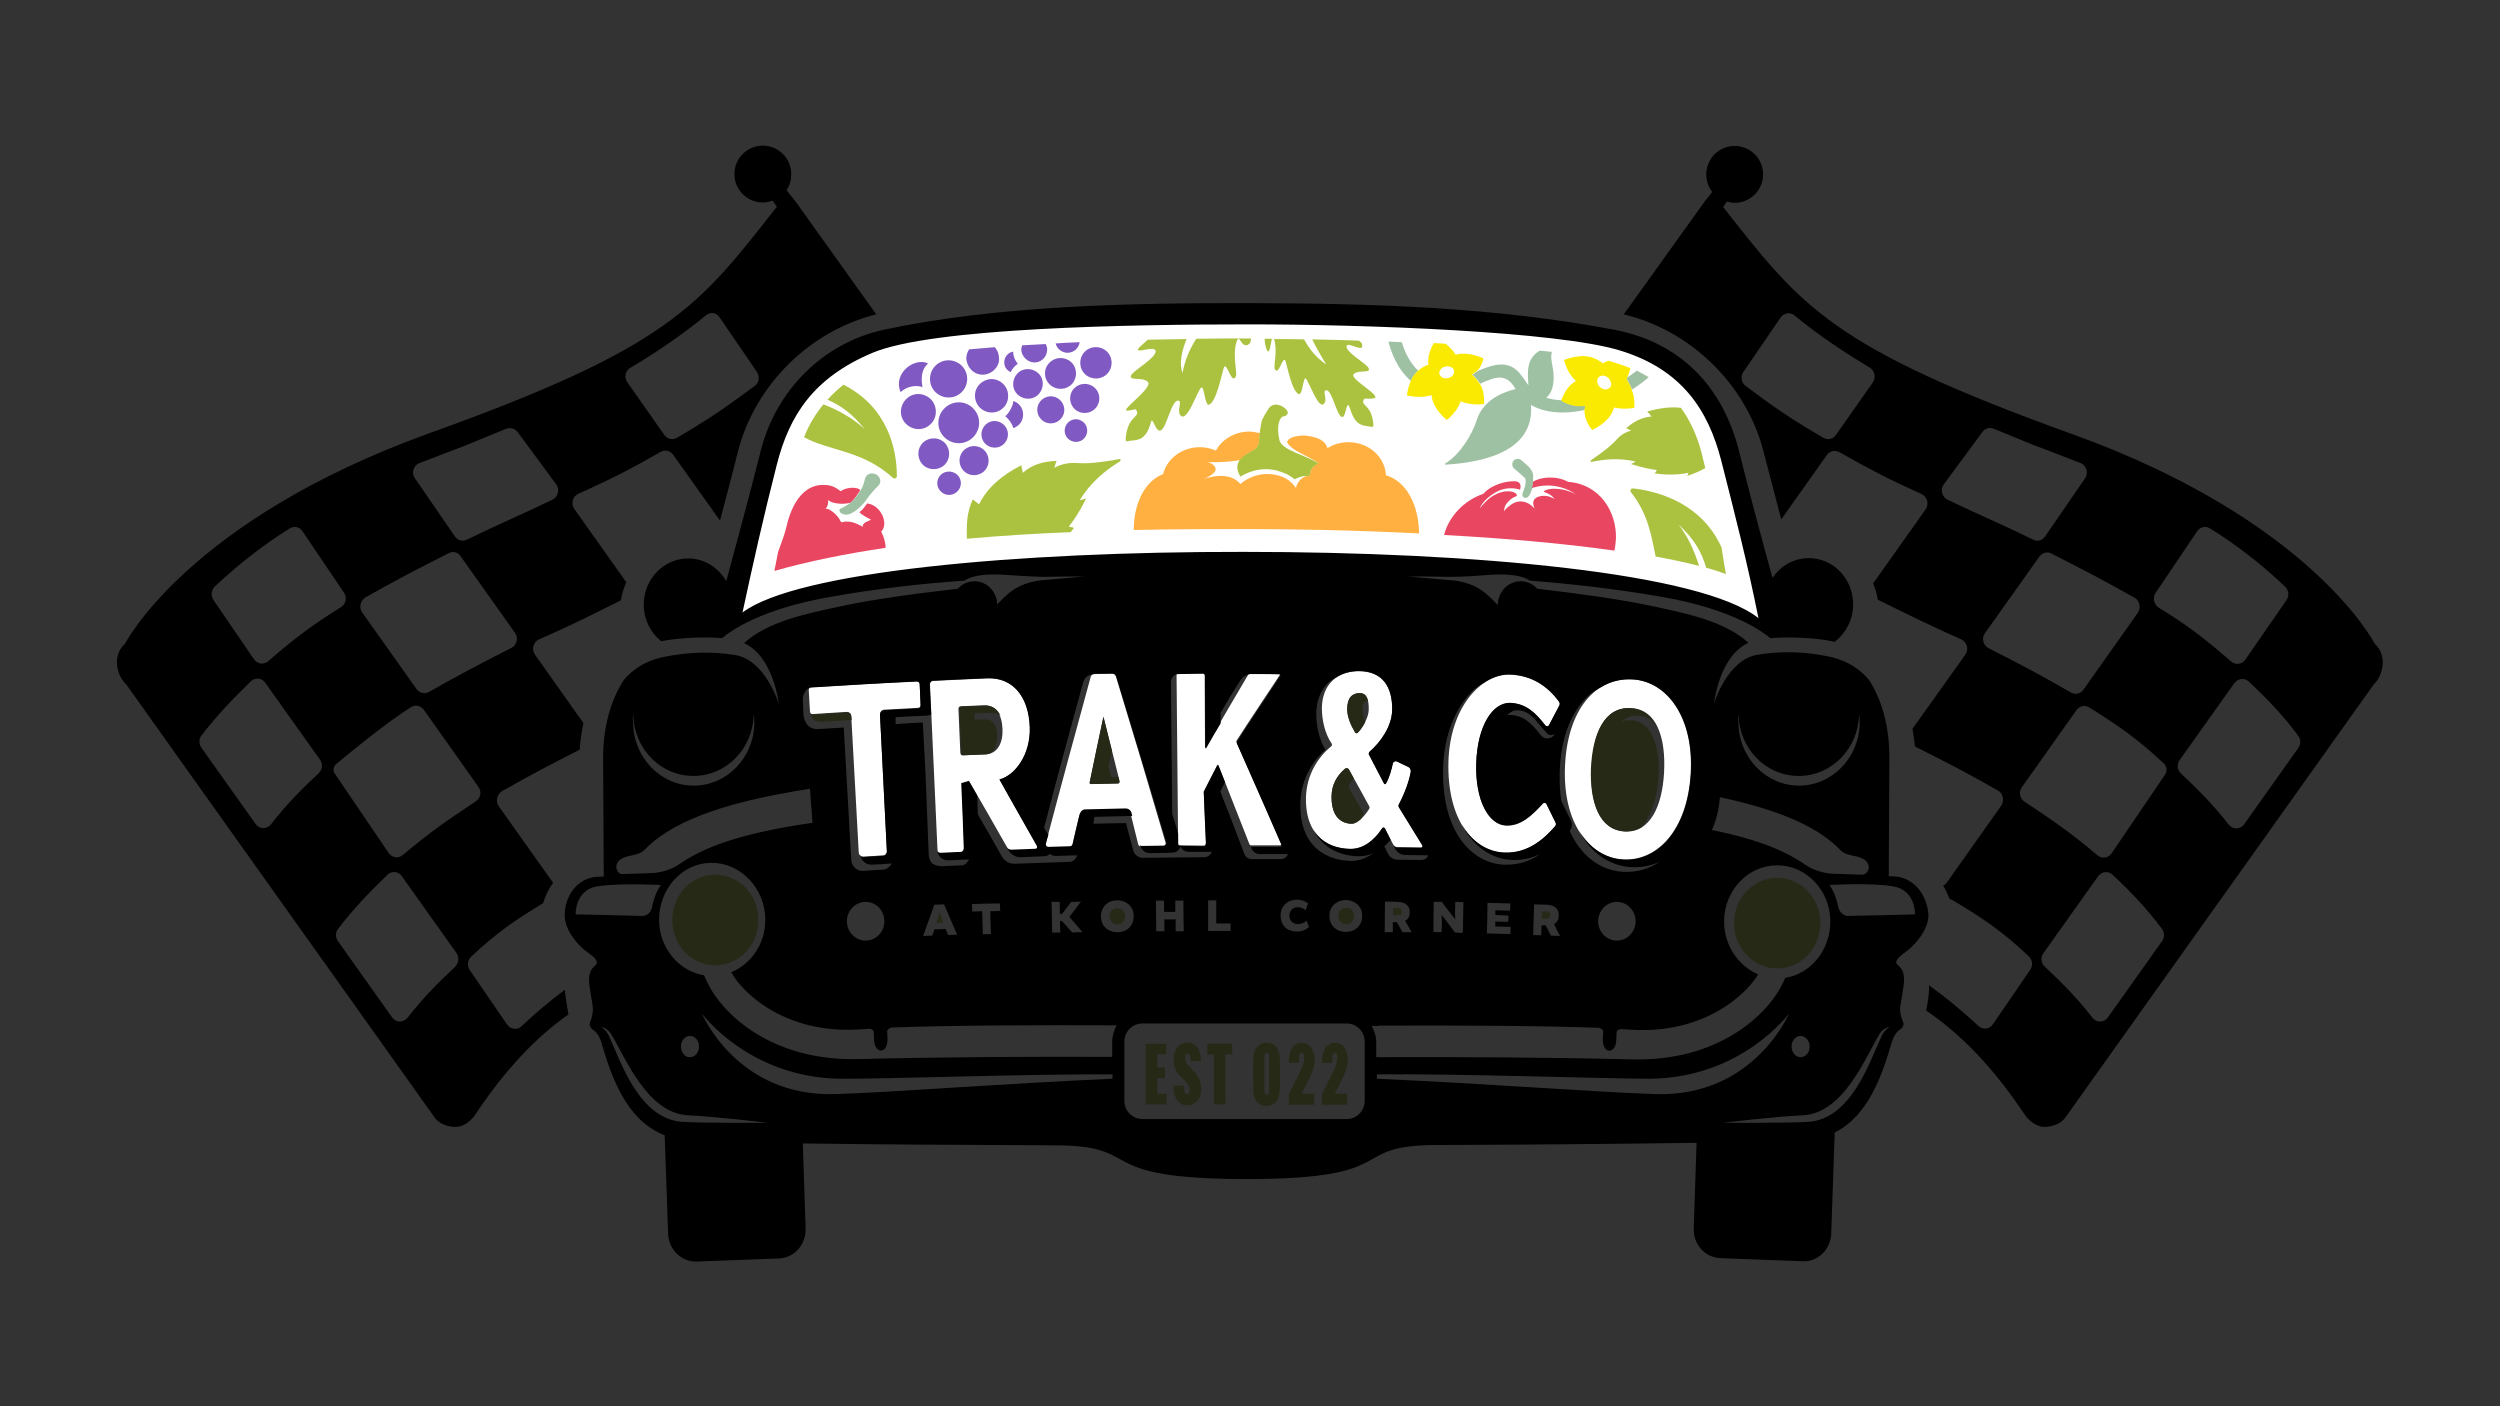<?xml version="1.0" encoding="UTF-8"?>
<!-- Generator: Adobe Illustrator 26.2.1, SVG Export Plug-In . SVG Version: 6.00 Build 0)  -->
<svg xmlns="http://www.w3.org/2000/svg" xmlns:xlink="http://www.w3.org/1999/xlink" version="1.1" id="Layer_1" x="0px" y="0px" width="800px" height="450px" viewBox="0 0 800 450" style="enable-background:new 0 0 800 450;" xml:space="preserve">
<rect x="0" y="0" width="800" height="450" fill="#333333" stroke="none"/>
<style type="text/css">
	.st0{fill:#FFFFFF;}
	.st1{fill:#262916;}
	.st2{fill:#9EC1A3;}
	.st3{fill:#FAE900;}
	.st4{fill:#AAC240;}
	.st5{fill:#E94662;}
	.st6{fill:#8159C2;}
	.st7{fill:#8DAE00;}
	.st8{fill:#FFB040;}
</style>
<path class="st0" d="M235.4,198.3c3.5-16.6,6.9-32.6,11.1-50c4-16.5,11.7-29.2,31-37.6c19.3-8.5,82.9-9.6,122.2-9.6  c38.4,0,99.9,2.4,120.1,8.7c20.2,6.4,28.8,20,33.1,37.2c4.5,18.7,8.6,35.1,12.1,53.1c-18.4-15.2-92.1-22.3-167-22.3  C324.2,177.7,252.9,184.4,235.4,198.3z"></path>
<g>
	<g>
		<g>
			<path class="st1" d="M463.9,120.9C463.9,120.9,463.9,120.9,463.9,120.9C463.9,120.9,463.9,120.9,463.9,120.9z"></path>
			<path class="st2" d="M507.1,131.2c0.1-0.7,0.2-1.2,0.3-1.4c-4.9,0.6-7.7-1.7-7.7-1.7c0-0.1-1.7,0.1-4.9-0.8     c1.9-1.6,2.6-4.4,2.3-8c-0.2-2.4-1.1-4.7-0.5-6.7c-1.3-0.1-2.5-0.3-3.9-0.4c-4.3,2.6-3.9,6.7-3.6,11.1c-0.3-0.5-0.7-0.9-1-1.4     c-2.1-3.1-4.6-6.9-11.8-4.5c-1.4,0.5-2.6,0.9-3.7,1.5c-1,0.9-1.5,1-1.5,1s1.2,0.8,2.6,2.9c1.1-0.6,2.4-1.1,3.9-1.6     c3.1-1,5.5-0.1,7.4,3.3c-5.1,1.2-10.7,4.1-12.5,10.1c-1.4,4.3-5.1,10.7-10,13.7c-0.2,0.1-0.1,0.4,0.1,0.4     c16.5-1,28.3-6.4,27.3-19.1c2.8,1.6,6.3,2.4,10.2,2.4C502.3,132,504.7,131.7,507.1,131.2z"></path>
			<path class="st2" d="M520.5,121.2c0.8,1.5,1.2,2,1.7,3.5c2.2-1.4,4-2.8,5.4-4c-1.2-0.7-2.5-1.4-3.8-2.1c-0.9,0.7-2,1.5-3.2,2.3     C520.6,121.1,520.6,121.2,520.5,121.2z"></path>
			<path class="st1" d="M458.2,126.4c-0.1,0-0.2,0.1-0.3,0.1C458,126.5,458.1,126.5,458.2,126.4     C458.2,126.4,458.2,126.4,458.2,126.4z"></path>
			<path class="st1" d="M463.2,121.1c-0.1,0-0.2,0-0.3,0C462.9,121.1,463.1,121.1,463.2,121.1z"></path>
			<path class="st2" d="M453.8,118.6C453.9,118.6,453.9,118.6,453.8,118.6c-2.9-2.8-4.5-6.5-5.2-9.1c-1.4-0.1-2.9-0.1-4.3-0.2     c0.8,3.2,2.7,8.7,7.2,12.6C452.1,120.4,453,119.4,453.8,118.6z"></path>
			<path class="st1" d="M462,121c0.2,0,0.3,0.1,0.5,0.1C462.3,121.1,462.1,121,462,121z"></path>
		</g>
		<g>
			<path class="st3" d="M463,134.4c0,0,3.3-2.5,4.4-6c3.4,1.5,7.5,0.9,7.5,0.9s0.3-3.9-1.2-6.2c-1.5-2.4-2.8-3.3-2.8-3.3     s0.8-0.1,2.1-1.5c1.3-1.4,1.7-3.6,1.7-3.6s-4.7-2.4-8.9-1.2c-0.8-1.4-2.1-2.6-3.2-3.5c-1.8-0.1-2.8-0.2-3.8-0.2     c-0.9,1.6-2.1,4.2-1.7,6.9c-0.7,0.2-1.5,0.6-2.5,1.3c-0.3,0.2-0.5,0.4-0.8,0.6c-1,0.9-2,2.1-2.6,3.9c-0.8,2.1-1,4-1,4     s4.2,1.2,7.9-0.1C458.4,130.9,463,134.4,463,134.4z M460.6,119.7c-0.2-1,0.6-2.1,1.9-2.4c1.3-0.3,2.6,0.3,2.8,1.3     s-0.6,2.1-1.9,2.4C462.1,121.3,460.9,120.7,460.6,119.7z"></path>
			<path class="st3" d="M522.5,125.7c-0.7-2.2-1-2.6-2-4.4c0.6-1.2,1-2.4,1.2-3.5c-2.2-0.9-5.4-1.9-7-2.4c-0.6,0.2-1.3,0.6-1.8,0.9     c-0.5-0.5-1.3-1-2.4-1.5c-4.3-2.1-10,0.4-10,0.4s0.9,4.2,3.8,6.7c-2.7,1.5-4.1,4.5-4.7,6.3c0,0,2.9,2.3,7.7,1.7     c-0.1,0.2-0.4,1.4-0.2,2.5c0.4,3.1,2.4,5.2,2.4,5.2s5.7-2.5,6.9-6.9c0-0.1,0-0.2,0.1-0.3c3.2,0.8,6.5,0.1,6.5,0.1     S523.2,127.9,522.5,125.7z M515,124.2C515,124.2,515,124.3,515,124.2c-0.4,0.2-0.6,0.3-0.9,0.4c-0.8,0.1-1.6-0.2-2.3-0.9     c-0.9-1-0.9-2.4-0.1-3.1c0.8-0.7,2.2-0.5,3.1,0.5C515.8,122.2,515.8,123.5,515,124.2z"></path>
		</g>
	</g>
	<g>
		<path class="st0" d="M357.1,216.5c-0.2-0.6-0.7-1-1.3-0.9c-1.9,0-3.7,0.1-5.6,0.1c-0.6,0-1.1,0.4-1.2,1    c-4.9,17.9-9.8,35.9-14.5,53.8c-0.1,0.6,0.3,1.1,0.8,1.1c2.3-0.1,4.5-0.1,6.8-0.2c0.5,0,0.9-0.4,1-0.8c0.7-3.1,1.4-6.3,2.2-9.4    c0.2-0.9,1-1.5,1.8-1.6c4.3-0.1,8.6-0.2,12.9-0.3c0.9,0,1.7,0.6,1.9,1.5c0.8,3.1,1.5,6.2,2.3,9.3c0.1,0.5,0.6,0.8,1,0.8    c2.3,0,4.7-0.1,7-0.1c0.5,0,0.9-0.6,0.8-1.1C367.8,251.9,362.5,234.2,357.1,216.5z M357.8,250.7c-2.9,0.1-5.8,0.1-8.6,0.2    c-0.3,0-0.6-0.3-0.5-0.6c1.5-7,2.9-14,4.4-21c1.7,6.9,3.5,13.9,5.2,20.8C358.3,250.4,358.1,250.7,357.8,250.7z"></path>
		<path class="st0" d="M395.7,237.5c-0.1-0.2-0.1-0.3,0-0.5c4.1-6.4,12.2-18.5,13.9-21.1c0.1-0.2,0-0.5-0.3-0.5    c-1.7,0-6.8-0.1-9.2-0.1c-0.2,0-0.4,0.1-0.5,0.3c-4.6,7.8-9.2,15.6-13.7,23.5c-0.1,0.1-0.3,0.1-0.3-0.1c0-7.7-0.1-15.4-0.1-23.1    c0-0.3-0.3-0.6-0.6-0.6c-2.6,0-5.3,0-7.9,0.1c-0.3,0-0.5,0.3-0.5,0.6c0.2,18,0.3,36,0.5,54c0,0.4,0.4,0.5,0.9,0.5    c2.2,0,5.8,0.1,7.3,0.1c0.2,0,0.7-0.1,0.7-1c-0.2-5.8-0.4-10.5-0.7-16.3c1.4-2.8,2.8-5.6,4.3-8.4c0.1-0.2,0.4-0.2,0.4,0    c3.3,8.4,6.6,16.8,9.9,25.2c0.1,0.2,0.3,0.4,0.5,0.4c2.6,0,7.6,0,9.3,0c0.3,0,0.5-0.3,0.3-0.6    C408.5,266.5,400.1,247.4,395.7,237.5z"></path>
		<path class="st0" d="M319.9,249.5c5.1-1.4,9.9-8.2,9.7-16.6c-0.3-10.1-5.5-16.1-13.6-15.8c-5.8,0.2-11.6,0.5-17.4,0.8    c-0.6,0-1.1,0.6-1,1.2c0.8,17.6,1.6,35.2,2.4,52.9c0,0.6,0.5,1.1,1.1,1.1c2.2-0.1,4.3-0.2,6.5-0.3c0.6,0,1.1-0.6,1-1.2    c-0.3-6.9-0.6-13.9-0.8-20.8c1.3-0.4,1.1-0.3,2.4-0.7c4.1,7,8.1,14.1,12.1,21.1c0.3,0.6,1,1,1.7,1c1.9-0.1,5.8-0.2,7.6-0.3    c0.4,0,0.7-0.5,0.5-0.9C330,267.4,323.3,255.6,319.9,249.5z M315.4,241.4c-2.4,0.1-4.8,0.2-7.3,0.3c-0.4,0-0.8-0.3-0.8-0.8    c-0.2-4.7-0.4-9.4-0.6-14.1c0-0.4,0.3-0.8,0.7-0.8c2.5-0.1,4.9-0.2,7.4-0.3c3.9-0.2,5.8,3,6,7.5    C321,237.6,319.3,241.2,315.4,241.4z"></path>
		<path class="st0" d="M293.4,218c-11.3,0.6-22.5,1.2-33.8,1.9c-0.5,0-0.8,0.5-0.8,1c0.1,2.3,0.3,4.6,0.4,6.8c0,0.5,0.4,0.9,0.9,0.8    c3.6-0.2,7.3-0.5,10.9-0.7c0.7,0,1.4,0.5,1.4,1.3c0.8,14.6,1.6,29.1,2.4,43.7c0,0.7,0.7,1.3,1.4,1.3c2.1-0.1,4.2-0.2,6.4-0.4    c0.7,0,1.3-0.7,1.2-1.4c-0.7-14.6-1.5-29.2-2.2-43.7c0-0.8,0.5-1.4,1.3-1.5c3.6-0.2,7.3-0.4,10.9-0.6c0.5,0,0.8-0.4,0.8-0.9    c-0.1-2.3-0.2-4.6-0.3-6.8C294.3,218.4,293.9,218,293.4,218z"></path>
		<path class="st0" d="M522.4,217.4c-11.6-0.7-20.8,9.3-21.6,27.8c-0.8,18.2,7.8,29.2,18.6,29.8c10.9,0.6,20.5-9.3,21.6-27.4    C542.1,229.7,533.5,218.1,522.4,217.4z M532.5,247.2c-0.6,10.9-4.5,19.3-12.6,18.9c-8.2-0.5-11.1-9.4-10.6-20.2    c0.5-11.1,4.1-19.8,12.7-19.3C530.2,227,533.1,236.2,532.5,247.2z"></path>
		<path class="st0" d="M447.7,258.3c-0.2-0.3-0.2-0.6,0-0.9c2-3.7,3.4-7.9,3.8-10.4c0.1-0.7-0.2-1.3-0.8-1.6    c-1.2-0.6-2.5-1.1-3.7-1.7c-0.5-0.2-1.2,0.1-1.3,0.7c-0.4,1.8-1,4.2-2.2,6.4c-0.1,0.2-0.5,0.2-0.6,0c-1.6-3.1-3.2-6.1-4.8-9.2    c-0.2-0.3-0.1-0.8,0.2-1c3.3-2.9,7.1-7.9,7.2-13.4c0.1-7.4-3.1-12.3-10.5-12.4c-6.9-0.1-11.9,4-12,11.8c0,3.6,0.9,8.1,3.1,11.3    c0.2,0.3,0.2,0.7-0.1,0.9c-3.8,3.1-8,8.8-8.1,16.7c-0.1,13.3,8.6,16.1,14.2,16.1c4.1,0.1,7.6-2.7,10.2-6.6    c0.2-0.4,0.7-0.3,0.9,0.1c0.9,1.7,1.7,3.4,2.6,5.1c0.3,0.5,0.8,0.9,1.4,0.9c1.6,0,5.8,0.1,7.6,0.1c0.4,0,0.6-0.4,0.4-0.8    C453.7,268.1,449.6,261.3,447.7,258.3z M435.1,221.8c2.4,0,2.9,2.1,2.9,5.2c0,2.6-1.9,5.6-3.5,7.4c-0.3,0.3-0.7,0.2-0.9-0.1    c-0.1-0.1-0.1-0.2-0.2-0.4c-1-1.8-2.3-4.5-2.3-7C431.1,223.3,432.7,221.8,435.1,221.8z M438.1,258.9c-1.8,2.9-4.1,4.7-5.5,4.7    c-3.4-0.1-6.6-2.2-6.5-8.8c0-3.7,1.7-6.6,4.3-8.8c0.4-0.4,1-0.2,1.3,0.3c2.2,3.9,4.3,7.8,6.4,11.6    C438.3,258.2,438.3,258.6,438.1,258.9z"></path>
		<path class="st0" d="M483.3,215.9c-9.2-0.4-19.3,10.3-19.8,27.8c-0.5,18.8,8.1,28.9,17.9,29.2c7.7,0.3,12.9-4.6,16.2-8.4    c0.3-0.3,0.4-0.8,0.2-1.2c-1-2-2-4-2.9-5.9c-0.2-0.5-0.9-0.6-1.2-0.2c-3.5,3.8-7,7.2-11.8,7c-5.4-0.2-9.9-7.8-9.5-20    c0.4-12,5.3-19.4,10.9-19.2c4.9,0.2,8,3,11.2,7.2c0.3,0.4,1,0.4,1.2-0.1c1.1-2.1,2.2-4.2,3.3-6.3c0.2-0.4,0.2-0.8-0.1-1.2    C495.4,219.8,490.4,216.2,483.3,215.9z"></path>
	</g>
	<path class="st4" d="M407.9,118c1.2,2.7,2.6-4.3,3.4-2.6c0.5,1.1,2,9.8,4.3,10.7c1.3,0.5,1.4-5.9,2.3-4.9c1,1,3.8,9.2,5.5,8.2   c1.8-1.1-0.4-4.2,0.9-4.5c1.9-0.4,3.3,7.7,5,8.5c1.6,0.8,1.4-6.8,2.8-2.4c1.8,5.7,4.2,5,6.7,5.6c0.4,0.1,0.7-0.2,0.7-0.5   c-0.4-6.5-3.9-6.1-3.2-8c0.4-1,0.9-0.3,3.1-0.6c3.7-0.4-7.9-6.3-6.2-7.8c1.6-1.5,5.4-0.1,4.8-1.8c-0.5-1.5-7.4-5.1-7.1-7.1   c0.2-1.8,6,2.6,4.9-0.8c-0.1-0.3-0.5-0.7-1-1c-5.1-0.2-10.1-0.3-14.9-0.4c1.5,3,3.1,5.8,4.5,8c-3.4-2.2-5.4-5-7.1-8   c-3.3-0.1-6.5-0.1-9.6-0.1C408.9,112.1,407.5,117,407.9,118z"></path>
	<g>
		<path class="st5" d="M490.1,156.4c0.2-0.1,0.4-0.4,0.7-0.4c7.9-2.3,13.6,2.3,13.6,2.3s-2.9-1.9-7-1.9c-1,0-2.1,0.1-3.1,0.6    c-1.3,0.6,1.9,0.5,3.1,2.7c-1.2-0.8-2.8-1.3-4.6-0.9c-1.9,0.4-2.8,1.7-1.7,4c-2.5-2.9-5.4-2.7-7.1-1.6c-2.2,1.4-2.7,2.4-2.7,2.4    s-0.1-1.5,1.1-2.8c2-2.4,3.4-1.6,2.9-2.6c-0.6-1.1-4-1.8-7.9,0.7c-1.7,1-3.9,3.8-3.9,3.8s0.9-2.7,5-5.1c4.1-2.4,7.9-0.9,7.9-0.9    s1-2.6-1.7-2.7c-3-0.1-7.6,1.2-10,4c-6.2,2.1-11.1,7.3-12.6,13.2c18.6,1,37.7,2.6,54.5,5c0.3-1.2,0.4-2.5,0.5-3.8    c0.3-8.5-5.1-17.5-15.3-18.2c-3.8-2.1-8.9-1.6-11.3,0L490.1,156.4z"></path>
		<path class="st2" d="M490.6,153.9c0-0.5,0-1,0-1.7c-0.1-2.3-2.5-3.7-3.7-4.9c-0.7-0.6-1.6-0.6-2.3-0.1c-0.9,0.7-0.9,2.1,0,2.8    c0,0,3.3,2.8,3.5,3.1c0.1,0.4,0.5,1.4-0.9,4.8c-0.4,1.1,1.2,2.4,2.3,0.4c0.2-0.4,0.4-0.8,0.5-1.1c0.1-0.3,0.2-0.6,0.3-0.9    L490.6,153.9z"></path>
	</g>
	<path class="st4" d="M407,108.4c-0.8,0-1.5,0-2.3,0c0,1.2,0.2,2.4,0.7,3.6C406.2,113.8,406.6,110.2,407,108.4z"></path>
	<path class="st4" d="M528.5,133.3c-3.1,0.2-5.7,1.6-8.1,3.7c0.5,0.3,1.1,0.6,1.6,0.8c-1.7,0.4-3.4,1.3-5.1,3.3   c-1.9,2.1-5.8,4.8-7.8,6.2c-0.3,0.2-0.1,0.5,0.2,0.5c4.4-0.9,9-1.3,14.1-0.1c-0.5,0.3-1,0.5-1.5,0.8c4.3,1.3,6.5,1.7,8.3,1.9   c-0.2,0.4-0.4,0.7-0.7,1.1c4.4,0.6,7.8,0.4,10.8-0.2c-0.1,0.3-0.2,0.7-0.4,1c2.1-0.7,4-1.5,5.8-2.5c-0.4-1.7-0.8-3.3-1.2-4.9   c-1.4-5.3-3.5-10.1-6.6-14.4c-3.4-0.4-7,0.1-10.8,1.2C527.7,132.3,528.1,132.8,528.5,133.3z"></path>
	<path class="st4" d="M522.6,156.3c-0.7-0.1-1.1,0.7-0.7,1.2c5.6,7.1,6.6,14.3,7.9,20.6c5,0.9,9.7,1.9,13.9,3   c-1.5-4.8-3.6-9.5-6.6-13.3c5.1,4.8,7.3,8.6,8.9,13.9c2.3,0.6,4.4,1.3,6.3,2c-0.5-2.7-1-5.6-1.4-8.5   C544.8,161.6,531.6,157.3,522.6,156.3z"></path>
	<path class="st1" d="M494.7,291.6c-0.4,0-0.9,0-1.3,0c0,0.8,0,1.6-0.1,2.4c0.4,0,0.8,0,1.2,0c1.1,0,1.6-0.3,1.6-1.2   C496.2,292.2,495.9,291.6,494.7,291.6z"></path>
	<path class="st6" d="M354.5,119.4c1.8-2.1,1.6-5.3-0.5-7.1c-2.1-1.8-5.3-1.6-7.1,0.5c-1.8,2.1-1.6,5.3,0.5,7.1   C349.5,121.7,352.7,121.5,354.5,119.4z"></path>
	<path class="st1" d="M519.9,266c2.3,0.1,4.3-0.5,5.9-1.6c-0.2,0.1-0.4,0.2-0.5,0.3c4-4.6,5.2-12.2,5.4-15.7   c0.3-5.4-0.3-10.1-1.8-13.3c-1.5-3.3-3.8-5.1-7-5.2c-0.2,0-0.4,0-0.6,0c-0.9,0-1.6,0.1-2.4,0.4c0,0,0-0.1,0.1-0.1   c1.3-1.2,2.9-1.8,4.8-1.8c0.2,0,0.4,0,0.5,0c2.5,0.1,4.4,1.3,5.8,3.4c-1.7-3.4-4.4-5.5-8.3-5.8c-8.5-0.5-12.2,8.3-12.7,19.3   C508.7,256.6,511.7,265.6,519.9,266z"></path>
	<path d="M180.8,316.7c-4.7,3.5-9.4,7.4-13.9,11.7c-1.4,1.3-3.5,1-4.6-0.5l-12-17.5c-0.9-1.3-0.7-3.2,0.5-4.3   c8.2-7.7,14.1-11.7,23-17.1c0.7-2.4,1.8-4.6,3.2-6.5l-17.4-24.5c-1.1-1.6-0.6-3.8,1-4.8c9.4-5.4,15.5-8.5,24.9-13.3   c0.2-2.9,0.6-5.8,1.2-8.5l-15.5-21.9c-1.2-1.7-0.6-4.1,1.3-4.9c9.8-4.3,16-7.4,26.2-12.5c0.3-2,0.9-4,1.7-5.8l-16.6-23.4   c-1.2-1.7-0.6-4.1,1.3-4.9c10-4.5,16.2-7.6,26.3-13.4c1.4-0.8,3-0.4,4,0.9l15,21.1c2-7.4,3.9-14.8,5.8-22.3   c5.5-21.3,23.1-38.5,44.2-43.7l-26.1-36.5c-0.9-1-1.8-2.2-2.6-3.3c1-1.4,1.5-3.2,1.5-5.1c0-5-4.1-9.1-9.1-9.1c-5,0-9.1,4.1-9.1,9.1   s4.1,9.1,9.1,9.1c1.1,0,2.1-0.2,3.1-0.6c0.1,0.1,0.1,0.1,0.2,0.2l1.2,1.8c-0.1,0.1-0.1,0.1-0.2,0.2c-24.9,31.7-34,44.6-111.2,72.3   C60,166.6,40,206,40,206c-4.2,3.7-2.6,10.2,0.2,12.8c0.2,0.1,0.3,0.3,0.4,0.5l98.2,137.9c1.3,2.2,3.9,3.2,6.4,3.4   c2.4,0.2,4.4-1,6.3-3.1c0.1-0.1,0.2-0.3,0.3-0.4c10-15.1,19.8-25.2,30.1-32.5c-0.4-2.1-0.7-4.2-1-6.4   C180.8,317.7,180.8,317.2,180.8,316.7z M201.7,117.7c8.1-4.8,16.4-10.4,24.2-16.8c1.4-1.2,3.4-0.9,4.4,0.7l11.9,17.4   c1,1.5,0.7,3.5-0.7,4.5c-9.3,6.9-14.8,10.7-24.9,16.6c-1.4,0.8-3.1,0.4-4-0.9l-11.8-16.8C199.6,120.8,200.1,118.6,201.7,117.7z    M134.2,148.2c4.6-1.8,9.4-3.6,14.6-5.6c4.4-1.8,8.8-3.6,13.2-5.4c1.3-0.5,2.7-0.1,3.6,1l12.4,16.8c1.2,1.6,0.6,4-1.2,4.9   c-10.6,5.1-17,7.7-27.4,12.8c-1.4,0.7-3,0.2-3.8-1l-12.8-18.6C131.5,151.4,132.3,148.9,134.2,148.2z M116.9,191.2   c10-5.7,16.3-8.9,26.7-14.2c1.3-0.7,3-0.3,3.8,1l17.4,24.5c1.2,1.6,0.6,3.9-1.1,4.8c-10,5.1-16.2,8.3-26.4,14.1   c-1.4,0.8-3,0.4-4-0.9L115.9,196C114.8,194.4,115.3,192.2,116.9,191.2z M68.7,187.7c7.8-7.3,15.8-13.5,24-18.6   c1.4-0.9,3.2-0.5,4.1,0.9l13.3,19.7c1,1.5,0.6,3.7-1,4.6c-9.2,5.7-15,10.1-23.3,17.3c-1.4,1.2-3.4,0.9-4.5-0.6L68.3,192   C67.4,190.6,67.6,188.8,68.7,187.7z M102,247.4c-6.3,5.9-10.7,10.5-15.3,16.4c-1.3,1.6-3.7,1.6-4.9-0.1l-17.4-24.5   c-0.8-1.2-0.8-2.8,0.1-3.9c4.9-6.3,9.4-11.1,15.8-17.3c1.4-1.3,3.5-1.1,4.6,0.5l17.5,24.6C103.4,244.5,103.2,246.3,102,247.4z    M107.7,244.4c4.4-3.7,16-13.2,23.8-18.1c1.4-0.9,3.1-0.5,4.1,0.8l17.5,24.7c1.1,1.5,0.7,3.6-0.8,4.6c-9.2,6.1-15,10.1-23.4,17.2   c-1.4,1.2-3.4,0.9-4.5-0.6l-17.1-25.2C106.4,246.8,106.6,245.2,107.7,244.4z M145.7,309.3c-6.3,5.9-10.7,10.5-15.3,16.4   c-1.3,1.6-3.7,1.6-4.9-0.1l-17.4-24.5c-0.8-1.2-0.8-2.8,0.1-3.9c4.9-6.3,9.4-11.1,15.8-17.3c1.4-1.3,3.5-1.1,4.6,0.5l17.5,24.6   C147,306.3,146.8,308.2,145.7,309.3z"></path>
	<path class="st1" d="M447.1,290.5c-0.4,0-0.9,0-1.3,0c0,0.8,0,1.6,0,2.4c0.4,0,0.8,0,1.2,0c1.1,0,1.6-0.3,1.6-1.2   C448.6,291.1,448.3,290.6,447.1,290.5z"></path>
	<path class="st1" d="M431.5,251.8c0.4-1,0.9-1.9,1.7-2.7c-0.5-0.9-1-1.9-1.5-2.8c-0.3-0.5-0.9-0.6-1.3-0.3   c-2.6,2.2-4.2,5.1-4.3,8.8c-0.1,6.6,3.1,8.8,6.5,8.8c0.8,0,1.8-0.5,2.9-1.5c0,0,0,0,0,0c0.3-0.4,0.7-1.2,0.8-1.9   C434.7,257.4,433.1,254.6,431.5,251.8z"></path>
	<path class="st1" d="M428.3,293c0,1.7,1,2.7,2.5,2.7c1.4,0,2.5-0.9,2.5-2.6c0-1.5-1-2.6-2.4-2.6C429.4,290.5,428.3,291.5,428.3,293   z"></path>
	<path class="st1" d="M435.1,221.8c-2.4,0-4,1.5-4,5.2c0,2.5,1.2,5.2,2.3,7c0.1,0.1,0.1,0.2,0.2,0.4c0.2,0.3,0.6,0.4,0.9,0.1   c0.9-0.9,1.8-2.2,2.4-3.5c-0.3-0.7-0.5-1.4-0.7-2c0-1.2-0.1-2-0.2-2.4c0.1-0.9,0.3-1.6,0.7-2c0.1-0.1,0.3-0.3,1-0.3c0,0,0,0,0,0h0   c0,0,0,0,0,0C437.4,222.7,436.6,221.8,435.1,221.8z"></path>
	<path class="st6" d="M314.8,150.9c1.9-1.7,2.1-4.6,0.4-6.6c-1.7-1.9-4.6-2.1-6.6-0.4c-1.9,1.7-2.1,4.6-0.4,6.6   C309.9,152.4,312.8,152.6,314.8,150.9z"></path>
	<path class="st1" d="M301.4,294.1c-0.2-0.6-0.7-2.1-0.7-2.1c0,0-0.1,0-0.1,0c0,0-0.4,1.5-0.6,2.1c-0.1,0.4-0.3,0.8-0.4,1.2   c0.8,0,1.6,0,2.4-0.1C301.7,294.9,301.6,294.5,301.4,294.1z"></path>
	<path class="st1" d="M357.5,290.6c-1.4,0-2.5,1.1-2.4,2.6c0,1.7,1.1,2.6,2.5,2.6c1.4,0,2.5-1,2.4-2.7   C360,291.6,358.9,290.6,357.5,290.6z"></path>
	<ellipse class="st1" cx="228.9" cy="294.4" rx="13.8" ry="14.5"></ellipse>
	<path class="st1" d="M308.1,241.7c2.4-0.1,4.8-0.2,7.3-0.3c0.7,0,2.2-0.3,3-2.1c0.7-1.5,0.7-3.5,0.7-4c-0.1-2.2-0.6-3.4-1.5-4.3   c-0.6-0.6-1.4-0.8-2.4-0.8c-1.1,0-2.2,0.1-3.3,0.1l-0.1-2c2-0.1,4-0.2,5.9-0.2c0.9,0,1.6,0.2,2.2,0.7c0.1,0.1,0.2,0.2,0.3,0.3   c-0.9-2.1-2.6-3.4-5.1-3.3c-2.5,0.1-4.9,0.2-7.4,0.3c-0.4,0-0.8,0.4-0.7,0.8c0.2,4.7,0.4,9.4,0.6,14.1   C307.4,241.4,307.7,241.7,308.1,241.7z"></path>
	<path class="st1" d="M262.9,231c3.2-0.2,6.4-0.4,9.6-0.6c0-0.4,0-0.8-0.1-1.1c0-0.8-0.7-1.4-1.4-1.3c-3.6,0.2-7.3,0.4-10.9,0.7   c-0.1,0-0.6-0.1-0.8-0.5c0.1,0.7,0.6,1.7,1.1,2.2C261.1,230.8,262.1,231,262.9,231z"></path>
	<path class="st1" d="M349.1,250.9c2.9-0.1,5.8-0.1,8.6-0.2c0.3,0,0.5-0.3,0.5-0.6c-0.1-0.5-0.2-0.9-0.3-1.4c-0.8,0-1.6,0-2.3,0.1   c-0.3-1.2-0.6-2.3-0.9-3.5c0.4-1.7,0.7-3.4,1.1-5.1c-0.9-3.6-1.8-7.2-2.7-10.8c-1.5,7-3,14-4.4,21   C348.6,250.6,348.8,250.9,349.1,250.9z"></path>
	<path class="st4" d="M368.3,135.1c0.6-2.2,1.4,3.5,3.2,2.6c1.9-1,3.4-9.9,5.6-9.5c1.4,0.3-0.9,3.8,1,5c2,1.2,5.1-8,6.2-9.1   c1.1-1.1,1.2,6,2.6,5.4c2.5-1,4.2-10.7,4.8-12c0.9-1.8,2.4,5.9,3.8,2.9c0.5-1.1-1.2-6.9,0.2-11c1-3.2,1.4,2.6,4,0.7   c0.5-0.4,0.6-1,0.6-1.8c-5.4,0-11.3,0-17.5,0.1c-2.2,3.4-3.7,7.1-4.4,11c-1.1-3.1-0.3-6.9,1.3-10.9c-4,0.1-8.2,0.1-12.4,0.2   c-1.6,1.4-2.8,2.5-3,2.8c-1.2,1.9,5.2-1.1,5.5,0.8c0.3,2.2-7.3,6.3-7.9,7.9c-0.6,1.8,3.6,0.3,5.4,2c1.9,1.8-9.1,9.3-6.6,9.2   c2.5-0.1,2.6-1,3.1,0.2c0.8,2.1-3.2,1.6-3.6,9.2c0,0.3,0.3,0.5,0.5,0.4C363.5,140.6,366.5,141.7,368.3,135.1z"></path>
	<path class="st4" d="M358.2,146.9c-3.1,0.6-9.3,1.6-13,1.3c-3.4-0.3-5.8,0.4-7.8,1.5c0.2-0.7,0.4-1.5,0.7-2.2   c-4.2,0.1-7.9,1.2-10.8,3.8c-0.2-0.8-0.3-1.6-0.5-2.4c-6.1,3.1-10.9,7.1-13.5,12.5c-0.7-0.5-1.3-1.1-2-1.6c-2,4.2-2,8.2-1.9,12.6   c11.2-1,22.4-1.7,33.2-2.1c0.4-0.5,0.7-0.9,1.1-1.4c-0.6-0.1-1.1-0.3-1.7-0.4c1.4-1.7,3.1-4.1,5.6-9c-0.7,0.2-1.4,0.4-2.1,0.6   c3.4-5.6,7.9-9.4,12.8-12.4C358.8,147.3,358.6,146.8,358.2,146.9z"></path>
	<path class="st1" d="M380.6,341.3c-1-1-1.4-1.9-1.4-2.8c0-0.8,0.3-1.3,0.8-1.3c0.7,0,0.9,1,1,2.3h3.3c-0.1-3.9-1.7-5.8-4.2-5.9   c-2.6,0-4.5,1.9-4.5,5.5c0,1.5,0.3,3.5,2,5.2l1.5,1.5c1,1,1.6,1.9,1.6,3c0,0.9-0.4,1.3-0.8,1.3c-0.8,0-1.1-1.2-1.2-2.7h-3.2   c0,4.1,1.7,6.3,4.4,6.3c2.5,0,4.5-1.9,4.5-5.2c0-2-0.7-4.1-2.4-5.7L380.6,341.3z"></path>
	<path class="st6" d="M350.2,124c-1.9-1.7-4.9-1.5-6.6,0.4c-1.7,1.9-1.5,4.9,0.4,6.6c1.9,1.7,4.9,1.5,6.6-0.4   C352.3,128.7,352.2,125.7,350.2,124z"></path>
	<ellipse class="st1" cx="568.7" cy="295.4" rx="13.8" ry="14.5"></ellipse>
	<path d="M759.9,206c0,0-20-39.5-97.1-67.2c-77.1-27.8-86.3-40.7-111.2-72.3c-0.1-0.1-0.1-0.1-0.2-0.2l1.2-1.8c0,0,0,0,0,0   c0.8,0.2,1.6,0.4,2.5,0.4c5,0,9.1-4.1,9.1-9.1s-4.1-9.1-9.1-9.1s-9.1,4.1-9.1,9.1c0,2.1,0.7,4.1,1.9,5.6c-0.7,1-1.4,1.9-2.2,2.8   l-26.1,36.4c21.4,5.1,39.2,22.4,44.7,43.8c1.9,7.3,3.8,14.6,5.7,21.8l14.6-20.6c0.9-1.3,2.6-1.7,4-0.9c10.1,5.7,16.3,8.9,26.3,13.4   c1.8,0.8,2.5,3.2,1.3,4.9l-16.8,23.7c0.7,1.6,1.2,3.4,1.5,5.2c10.5,5.2,16.8,8.3,26.7,12.7c1.8,0.8,2.5,3.2,1.3,4.9L612,233.2   c0.3,1.9,0.6,3.8,0.8,5.7c10.4,5.2,16.6,8.4,26.6,14.1c1.6,0.9,2.1,3.2,1,4.8L623,282.4c-0.3,0.4-0.7,0.8-1.2,1   c0.8,1.3,1.5,2.8,2.1,4.3c0.4,0.1,0.7,0.2,1,0.4c9.7,5.8,15.7,9.8,24.3,17.9c1.2,1.1,1.4,2.9,0.5,4.3l-12,17.5   c-1.1,1.6-3.2,1.8-4.6,0.5c-5.2-4.8-10.5-9.2-15.8-13c0,0.9,0,1.9-0.1,2.9c-0.2,1.7-0.5,3.5-0.8,5.2c10.9,7.4,21.2,17.8,31.8,33.7   c0.1,0.1,0.2,0.3,0.3,0.4c1.9,2,3.9,3.3,6.3,3.1c2.4-0.2,5.1-1.2,6.4-3.4l98.2-137.9c0.1-0.2,0.3-0.3,0.4-0.5   C762.5,216.2,764.1,209.7,759.9,206z M599.3,122.4l-11.8,16.8c-0.9,1.3-2.6,1.7-4,0.9c-10.2-5.9-15.7-9.7-24.9-16.6   c-1.4-1-1.7-3.1-0.7-4.5l11.9-17.4c1-1.5,3.1-1.8,4.4-0.7c7.7,6.4,16.1,11.9,24.2,16.8C599.9,118.6,600.4,120.8,599.3,122.4z    M689.8,189.7l13.3-19.7c0.9-1.4,2.7-1.8,4.1-0.9c8.3,5.1,16.3,11.3,24,18.6c1.2,1.1,1.4,3,0.5,4.3l-13.2,19.1   c-1,1.5-3.1,1.8-4.5,0.6c-8.3-7.2-14.1-11.7-23.3-17.3C689.2,193.4,688.8,191.2,689.8,189.7z M623.2,159.9   c-1.8-0.9-2.4-3.3-1.2-4.9l12.4-16.8c0.8-1.1,2.3-1.6,3.6-1c4.4,1.8,8.8,3.6,13.2,5.4c5.2,1.9,9.9,3.8,14.6,5.6   c1.9,0.7,2.6,3.2,1.4,4.9l-12.8,18.6c-0.9,1.3-2.5,1.7-3.8,1C640.3,167.6,633.8,165,623.2,159.9z M636.3,207.4   c-1.7-0.9-2.3-3.2-1.1-4.8l17.4-24.5c0.9-1.2,2.5-1.7,3.8-1c10.4,5.3,16.6,8.5,26.7,14.2c1.6,0.9,2.1,3.2,1,4.8l-17.4,24.6   c-0.9,1.3-2.6,1.7-4,0.9C652.5,215.7,646.3,212.5,636.3,207.4z M691.9,301.1l-17.4,24.5c-1.2,1.7-3.6,1.7-4.9,0.1   c-4.6-5.9-9-10.5-15.3-16.4c-1.2-1.1-1.4-3-0.4-4.3l17.5-24.6c1.1-1.5,3.2-1.8,4.6-0.5c6.5,6.1,11,10.9,15.8,17.3   C692.7,298.3,692.7,299.9,691.9,301.1z M692.8,247.9l-17.1,25.2c-1,1.5-3.1,1.8-4.5,0.6c-8.4-7.1-14.2-11.1-23.4-17.2   c-1.5-1-1.9-3.1-0.8-4.6l17.5-24.7c0.9-1.3,2.7-1.7,4.1-0.8c9.1,5.7,15,9.7,23.6,17.7c0.1,0.1,0.2,0.1,0.2,0.2   C693.4,245.2,693.6,246.7,692.8,247.9z M735.5,239.3l-17.4,24.5c-1.2,1.7-3.6,1.7-4.9,0.1c-4.6-5.9-9-10.5-15.3-16.4   c-1.2-1.1-1.4-3-0.4-4.3l17.5-24.6c1.1-1.5,3.2-1.8,4.6-0.5c6.5,6.1,11,10.9,15.8,17.3C736.3,236.5,736.3,238.1,735.5,239.3z"></path>
	<path class="st1" d="M427.2,333.7c-2.5,0-4.2,2-4.2,6.3v0.1h3.3V340c0-2.2,0-3.1,0.8-3.1c0.6,0,0.8,0.5,0.8,1.6v0.1   c0,2.1-1.1,4-2.8,7.4l-2.1,4.3v3.2h8.1V350h-4l1.5-2.9c1.8-3.5,2.7-5.7,2.7-8.1V339C431.1,335.8,429.9,333.7,427.2,333.7z"></path>
	<path class="st1" d="M405.3,333.7c-1.3,0-2.3,0.5-3.1,1.3c-0.9,1.1-1.2,2.5-1.2,6.3v5c0,3.7,0.3,5.2,1.2,6.3   c0.8,0.8,1.8,1.3,3.1,1.3c1.3,0,2.3-0.5,3.1-1.3c0.9-1.1,1.2-2.5,1.2-6.3v-5c0-3.7-0.3-5.2-1.2-6.3   C407.6,334.1,406.6,333.7,405.3,333.7z M406.1,347c0,2.5,0,3.4-0.7,3.4c-0.8,0-0.8-0.9-0.8-3.4v-6.7c0-2.5,0-3.4,0.7-3.4   c0.8,0,0.8,0.9,0.8,3.4V347z"></path>
	<path class="st1" d="M416.6,333.7c-2.5,0-4.2,2-4.2,6.3v0.1h3.3V340c0-2.2,0-3.1,0.8-3.1c0.6,0,0.8,0.5,0.8,1.6v0.1   c0,2.1-1.1,4-2.8,7.4l-2.1,4.3v3.2h8.1V350h-4l1.5-2.9c1.8-3.5,2.7-5.7,2.7-8.1V339C420.5,335.8,419.2,333.7,416.6,333.7z"></path>
	<polygon class="st1" points="386.3,337.4 388.5,337.4 388.5,351.5 388.4,353.4 392.2,353.4 392.1,351.5 392.1,337.4 394.3,337.4    394.3,334 386.3,334  "></polygon>
	<path class="st6" d="M301.2,151.8c-1.6,1.4-1.7,3.8-0.3,5.3c1.4,1.6,3.8,1.7,5.3,0.3c1.6-1.4,1.7-3.8,0.3-5.3   C305.1,150.6,302.7,150.5,301.2,151.8z"></path>
	<polygon class="st1" points="370.3,345 372.8,345 372.8,341.6 370.3,341.6 370.3,337.4 373.2,337.4 373.2,334 366.6,334 366.6,336    366.6,351.5 366.6,353.4 373.3,353.4 373.3,350 370.3,350  "></polygon>
	<path d="M606.7,280.5c-0.7-0.1-1.4-0.1-2.3-0.1l0.2-38c0-10.1-2.4-18.4-6.5-24.8c-2.6-3.1-6.5-6.1-12.4-7.4   c-8.2-1.8-15.7-1.9-23.2-0.7c-9.8,1.5-14,15.6-14,15.6s1.5-15,11-19.4c-7.5-6.9-19.8-9.4-31-11.8c-9.9-2.1-23.5-4-36.6-5.5   c-1.3-1.5-3.2-2.4-5.3-2.4c-4,0-7.3,3.4-7.3,7.6c-2.9-2.8-5.5-6.5-13.5-7.8c-9.1-0.8-15.2-1.3-15.2-1.3s4.9-0.1,13.1,0.1   c5.4,0,11.1-0.5,13.7-0.7c5.8-0.3,9.8,0.3,12.2,1.9c12.7,1,27.5,2.6,42.8,5.3c21.4,3.8,31.1,10.6,34.1,13.1   c6.5-0.5,15.3-0.1,20.6,1.2c3.5-2.7,5.9-7,5.9-12c0-8.2-6.3-14.8-14.2-14.8c-4.8,0-9,2.5-11.6,6.3c-3.7-13.3-7.3-26.9-10.8-40.9   c-4.9-19-17.4-34.2-39.9-38.5c-38.6-7.3-77.8-8.4-116.2-8.5c-38.5-0.1-81.5,0.8-117.4,8.5c-19.5,4.2-34.5,19.4-39.4,38.5   c-3.6,14.3-7.4,28.3-11.1,42c-2.5-4.4-7-7.3-12.2-7.3c-7.8,0-14.2,6.6-14.2,14.8c0,4.8,2.2,9,5.6,11.7c5.3-1.1,13.4-1.5,19.5-1   c3-2.6,12.7-9.3,34.1-13.1c15.5-2.8,30.5-4.4,43.4-5.3c2.4-1.6,6.4-2.2,12.2-1.9c2.5,0.1,7.9,0.6,13.2,0.7   c8.2-0.2,13.1-0.1,13.1-0.1s-5.6,0.4-14,1.2c0,0,0,0,0,0c-8.4,1.1-11.1,4.9-14,7.7c-0.1-4.1-3.3-7.4-7.3-7.4c-2.1,0-4.1,1-5.4,2.5   c0,0,0-0.1,0.1-0.1c-13.3,1.5-27.3,3.4-37.4,5.6c-11.2,2.4-23.5,4.9-31,11.8c9.5,4.3,11.1,19.4,11.1,19.4s-4.2-14-14-15.6   c-7.4-1.2-14.9-1-23.2,0.7c-5.9,1.3-9.8,4.2-12.4,7.3c-4.1,6.4-6.6,14.8-6.6,24.9l0.2,38c-0.9,0-1.8,0.1-2.5,0.1   c-5.8,0.5-10,5.9-10,12.3c0,5,4.6,9.8,6.5,11.2c1.9,1.5,3.7,2.5,3.8,3.9c0.1,1.3-3.1,1.3-2.4,7.1c0.3,2.1,0.6,4.3,1,6.4   c0.3,1.8,0,3.7-0.7,5.4c-0.2,0.4-0.2,0.7-0.2,1.1c0.1,0.6,0.5,1.1,1,1.5c1.3,0.8,2.2,2.3,2.7,4c3.2,10.8,7.8,24.9,20.3,29.8   l1.1,31.5c0.2,5.1,4.2,9,9.1,8.9l26.4-1c4.9-0.2,8.6-4.4,8.5-9.5l-0.9-27.3c21.6,0.3,49.8,0.5,80.4,0.6c30,0,10.5,10.8,61.6,10.8   c51.1,0,31.2-10.9,61.3-10.9c31.7-0.1,60.7-0.4,82.7-0.7l-0.9,27.4c-0.2,5.1,3.6,9.3,8.5,9.5l26.4,1c4.9,0.2,8.9-3.8,9.1-8.9   l1.1-32.3c11-5.5,15.3-18.8,18.3-29c0.5-1.7,1.4-3.2,2.7-4c0.6-0.4,0.9-0.9,1-1.5c0.1-0.4,0-0.7-0.2-1.1c-0.7-1.7-1.1-3.5-0.7-5.4   c0.4-2.1,0.7-4.3,1-6.4c0.7-5.8-2.5-5.8-2.4-7.1c0.1-1.3,1.9-2.4,3.8-3.9c1.9-1.5,6.5-6.2,6.5-11.2   C616.7,286.4,612.5,281,606.7,280.5z M556.3,228.5c0.2,11,8.7,19.8,19.3,19.8s19.1-8.8,19.3-19.8c0.1,0.8,0.2,1.7,0.2,2.6   c0,11.2-8.7,20.3-19.4,20.3s-19.4-9.1-19.4-20.3C556.1,230.2,556.2,229.3,556.3,228.5z M550.4,255.1c21,4.5,32.2,10.3,38.6,17   c2,2.1,5.9,1.4,8,3.3c2.1,1.9,0.5,4.6-1.1,4.5l-9.3-0.3c-2.7-0.1-6.3-1.1-8.6-2.7c-6.1-4.2-14.4-8.1-30.2-11.3   C549.3,262.4,550.1,258.5,550.4,255.1z M508.5,222.4c0.5-0.5,1.9-1.5,4-2.6c0,0,0,0,0,0c3-1.8,6.4-2.6,10-2.4   c11.1,0.6,19.7,12.3,18.6,30.3c-1.1,18.1-10.7,28-21.6,27.4c-5.7-0.3-10.8-3.6-14.2-9.3c3.6,6.9,9.5,11.3,16.8,11.7   c0.4,0,0.7,0,1.1,0c2.8,0,5.5-0.6,8-1.8c-3.1,2.1-6.6,3.3-10.5,3.3c-0.4,0-0.7,0-1.1,0c-7.7-0.4-13.8-5.3-17.3-13.1   c0.8-1,0.9-2.3,0.3-3.5c-1-2-2-4-2.9-5.9c0-0.1-0.1-0.1-0.1-0.2c-0.4-2.9-0.6-5.9-0.5-9.2C499.4,236.2,502.7,227.7,508.5,222.4z    M523.4,294.8c0,3.4-2.7,6.2-6,6.2s-6-2.8-6-6.2c0-3.4,2.7-6.2,6-6.2S523.4,291.4,523.4,294.8z M499.2,299.5c-1,0-1.9-0.1-2.9-0.1   c-0.6-1.1-1.1-2.2-1.7-3.3c-0.4,0-0.8,0-1.3,0c0,1.1-0.1,2.1-0.1,3.2c-0.9,0-1.7-0.1-2.6-0.1c0.1-3.3,0.2-6.6,0.3-9.8   c1.3,0,2.7,0.1,4,0.1c2.8,0.1,4,1.5,3.9,3.5c0,1.2-0.5,2.2-1.5,2.7c0,0,0,0,0,0C497.9,297,498.5,298.2,499.2,299.5z M461.8,245.6   c0.3-10.2,3.8-19.1,9.6-24.7c0.6-0.6,1.4-1.2,3.4-2.4c0,0-0.1,0.1-0.1,0.1c2.7-1.9,5.7-2.9,8.6-2.8c7.1,0.3,12.1,3.9,15.6,8.7   c0.2,0.3,0.3,0.8,0.1,1.2c-1.1,2.1-2.2,4.2-3.3,6.3c-0.3,0.5-0.9,0.5-1.2,0.1c-3.2-4.2-6.3-7-11.2-7.2c-5.6-0.2-10.5,7.2-10.9,19.2   c-0.4,12.2,4.1,19.8,9.5,20c4.8,0.2,8.3-3.2,11.8-7c0.4-0.4,1-0.3,1.2,0.2c1,2,2,4,2.9,5.9c0.2,0.4,0.1,0.9-0.2,1.2   c-3.3,3.8-8.5,8.7-16.2,8.4c-5.4-0.2-10.5-3.4-13.8-9.3c3.8,7.7,10.1,11.5,16.4,11.7c0.2,0,0.5,0,0.7,0c3.1,0,5.8-0.8,8.2-1.9   c-2.9,2-6.5,3.4-10.7,3.4c-0.2,0-0.5,0-0.7,0C471.3,276.4,461.2,266.6,461.8,245.6z M497.6,234.8   C497.6,234.9,497.6,234.9,497.6,234.8c-0.5,0.9-1.3,1.4-2.2,1.5c-0.9,0.1-1.8-0.3-2.4-1.1c-3-3.9-5.6-6.3-9.7-6.4   c-0.4,0-0.7,0-1.1,0.1c0,0,0.1-0.1,0.1-0.1c1.1-1.1,2.3-1.6,3.5-1.5c4,0.2,5.6,3.4,9.1,7.2C495.5,235.3,496.6,235.5,497.6,234.8z    M482.7,293c0,0.7,0,1.3-0.1,2c-1.4,0-2.7-0.1-4.1-0.1c0,0.5,0,1.1,0,1.6c1.6,0,3.3,0.1,4.9,0.1c0,0.8,0,1.6-0.1,2.3   c-2.5-0.1-5-0.1-7.5-0.2c0.1-3.3,0.2-6.6,0.2-9.8c2.4,0.1,4.9,0.1,7.3,0.2c0,0.8,0,1.6-0.1,2.3c-1.6,0-3.1-0.1-4.7-0.1   c0,0.5,0,1,0,1.5C479.9,292.9,481.3,292.9,482.7,293z M458.8,288.6c0.9,0,1.7,0,2.6,0c1.4,1.9,2.8,3.8,4.3,5.6c0,0,0,0,0,0   c0,0-0.1-1.3-0.1-1.9c0-1.2,0.1-2.5,0.1-3.7c0.9,0,1.7,0,2.6,0.1c-0.1,3.3-0.1,6.6-0.2,9.8c-0.8,0-1.7,0-2.5-0.1   c-1.4-1.9-2.9-3.8-4.3-5.7c0,0,0,0,0,0c0,0,0.1,1.3,0.1,2c0,1.2,0,2.4-0.1,3.6c-0.9,0-1.7,0-2.6-0.1   C458.7,295.2,458.7,291.9,458.8,288.6z M450.6,245.4c0.6,0.3,0.9,0.9,0.8,1.6c-0.4,2.5-1.8,6.7-3.8,10.4c-0.2,0.3-0.1,0.6,0,0.9   c1.9,3.1,6.1,9.9,7.5,12.2c0.2,0.3,0,0.8-0.4,0.8c-1.8,0-5.9-0.1-7.6-0.1c-0.4,0-0.8-0.2-1.1-0.5c0.1,0.3,0.3,0.5,0.4,0.8   c0.6,1.3,1.9,2.1,3.3,2.1c1.6,0,5.4,0.1,7.3,0.1c0,0.1-0.1,0.2-0.1,0.3c-0.4,0.8-1.2,1.2-2.1,1.2c0,0,0,0,0,0   c-1.8,0-5.9-0.1-7.6-0.1c-1.3,0-2.5-0.8-3.1-2l-1.1-2.3c0.7-0.6,1.4-1.3,2-2c-0.6-1.2-1.2-2.4-1.8-3.6c-0.2-0.4-0.7-0.4-0.9-0.1   c-2.5,3.9-6,6.6-10.2,6.6c-3.8-0.1-8.9-1.3-11.8-6.2c3.7,7.6,11.5,8.5,14.4,8.5c0.1,0,0.1,0,0.2,0c1.6,0,3.1-0.3,4.6-1   c-2.2,1.6-4.6,2.5-7.1,2.5c-0.1,0-0.1,0-0.2,0c-3.8-0.1-16.2-1.5-16.1-18.1c0.1-9.1,5.1-14.9,8-17.5c-1.9-3.2-2.9-7.4-2.9-11.4   c0-4.2,1.4-7.7,3.9-10.1c0.6-0.5,1.4-1.1,2.6-1.7c0,0,0,0,0,0c2-1.3,4.5-2,7.3-2c7.4,0.1,10.6,5,10.5,12.4   c-0.1,5.5-3.9,10.5-7.2,13.4c-0.3,0.3-0.4,0.7-0.2,1c1.6,3.1,3.2,6.1,4.8,9.2c0.1,0.2,0.5,0.3,0.6,0c1.2-2.1,1.8-4.6,2.2-6.4   c0.1-0.6,0.7-0.9,1.3-0.7C448.2,244.3,449.4,244.8,450.6,245.4z M451.7,298.3c-1,0-1.9,0-2.9,0c-0.6-1.1-1.2-2.2-1.8-3.2   c-0.4,0-0.9,0-1.3,0c0,1.1,0,2.1,0,3.2c-0.9,0-1.7,0-2.6,0c0-3.3,0.1-6.6,0.1-9.8c1.3,0,2.7,0,4,0.1c2.8,0,4,1.5,3.9,3.4   c0,1.2-0.5,2.2-1.5,2.7c0,0,0,0,0,0C450.4,295.8,451,297.1,451.7,298.3z M435.9,293.1c0,3-2.1,5.1-5.3,5.1c-3,0-5.2-2.1-5.2-5.2   c0-2.9,2.3-5,5.3-5C433.8,288.1,436,290.3,435.9,293.1z M390.5,253.3c0.5-1,1-2,1.5-3c-0.7-1.8-1.4-3.6-2.1-5.3   c-0.1-0.2-0.3-0.2-0.4,0c-1.4,2.8-2.8,5.6-4.3,8.4c0.2,5.8,0.4,10.5,0.7,16.4c0,0.9-0.4,1-0.7,1c-1.5,0-5.1-0.1-7.3-0.1   c-0.5,0-0.9-0.1-0.9-0.5c0-1.2,0-2.4,0-3.5c-0.6-2.1-1.3-4.3-1.9-6.4l-0.4-42.1c0-1.3,1-2.5,2.4-2.5c0,0,0,0,0,0c0,0,0,0,0,0   c2.6,0,5.3-0.1,7.9-0.1c0.3,0,0.6,0.3,0.6,0.6c0,7.7,0.1,15.4,0.1,23.1c0,0.2,0.2,0.2,0.3,0.1c1.5-2.6,3-5.3,4.6-7.9l0-3.4   c2.5-4.3,3.7-6.3,6.4-10.5c0.7-1.1,2.2-1.8,3-1.9c0,0,0,0,0,0c0.1,0,0.1,0,0.2,0c2.4,0,7.5,0,9.2,0.1c0.3,0,0.4,0.3,0.3,0.5   c-1.7,2.6-9.8,14.7-13.9,21.1c-0.1,0.1-0.1,0.3,0,0.5c4.4,9.9,12.8,29,14.3,32.5c0.1,0.3-0.1,0.6-0.3,0.6c-1.7,0-6.8,0-9.3,0   c-0.1,0-0.1,0-0.2-0.1c0.1,0.2,0.2,0.4,0.2,0.6c0.4,1.1,1.5,1.8,2.6,1.8c2.4,0,7,0,9,0c-0.1,0.2-0.1,0.3-0.2,0.5   c-0.4,0.7-1.2,1.1-1.9,1.1c0,0,0,0,0,0l-1.5,0c-2.3,0-5.8,0-7.9,0c-1.1,0-2-0.6-2.4-1.6C395.6,266.3,393.1,259.8,390.5,253.3z    M393.8,297.9c-2.4,0-4.8,0-7.2,0c0-3.3,0-6.6,0-9.8c0.9,0,1.7,0,2.6,0c0,2.5,0,5,0,7.4c1.5,0,3,0,4.6,0   C393.8,296.3,393.8,297.1,393.8,297.9z M415,287.9c1.9,0,2.9,0.7,3.6,1.2c-0.3,0.7-0.5,1.5-0.8,2.2c-0.7-0.6-1.5-1-2.5-1   c-1.7,0-2.7,1.2-2.7,2.7c0,1.5,1,2.7,2.8,2.7c1.3,0,2.2-0.6,2.7-1.1c0.3,0.7,0.5,1.4,0.8,2c-0.5,0.5-1.8,1.5-3.8,1.5   c-3.7,0-5.3-2.4-5.3-5C409.7,290.2,411.8,287.9,415,287.9z M237.6,196c3.4-15.8,6.8-31,11-47.4c4-15.6,11.6-27.7,30.6-35.7   c19-8,81.7-9.1,120.6-9.1c37.9,0,98.5,2.3,118.4,8.3c19.9,6,28.4,19,32.6,35.3c4.5,17.7,8.5,33.3,11.9,50.4   c-18.2-14.5-90.9-21.2-164.8-21.2C325.2,176.5,254.9,182.9,237.6,196z M346.6,218.4c0.6-2,1.9-2.4,3.1-2.7c0,0,0,0.1,0,0.1   c0.2-0.1,0.4-0.2,0.6-0.2c1.9,0,3.7-0.1,5.6-0.1c0.6,0,1.1,0.4,1.3,0.9c5.4,17.7,10.8,35.4,16,53.1c0.2,0.5-0.2,1.1-0.8,1.1   c-2.3,0-4.7,0.1-7,0.1c-0.2,0-0.4-0.1-0.6-0.2c0,0,0,0,0,0c0.4,1.5,1.7,2.5,3.2,2.5c0,0,0,0,0.1,0c1.9,0,3.9-0.1,5.8-0.1l1.7-0.1   c0,0,0,0,0,0c0.7-0.1,1.4-0.5,1.8-1.2c0.2-0.2,0.3-0.4,0.4-0.7c0.3,0.9,1.2,1.7,2.9,1.7c0,0,0,0,0,0c1.2,0,3,0,4.5,0   c1,0,1.9,0,2.6,0c-0.1,0.3-0.3,0.6-0.5,0.8c-0.5,0.5-1.1,0.9-1.8,0.9c-0.6,0-18.5,0.2-19.9,0.2c-1.4,0-2.7-1.1-3-2.5   c-0.8-3.1-1.5-5.5-2.3-8.6c-3.5,0-7,0.1-10.4,0.2c0.1-0.5,0.2-1.7,0.3-2.2c4-0.1,8.1-0.2,12.1-0.3c-0.1-0.3-0.1-0.6-0.2-0.9   c-0.2-0.9-1-1.5-1.9-1.5c-4.3,0.1-8.6,0.2-12.9,0.3c-0.9,0-1.6,0.7-1.8,1.6c-0.7,3.1-1.5,6.3-2.2,9.4c-0.1,0.5-0.5,0.8-1,0.8   c-2.3,0.1-4.5,0.1-6.8,0.2c-0.5,0-1-0.5-0.8-1.1c0.2-0.9,0.5-1.9,0.8-2.8c-0.3-0.5-1.1-1.6-1.4-2.2   C338.1,249.5,342.2,234.3,346.6,218.4z M372.6,298c-0.9,0-1.7,0-2.6,0c0-3.3-0.1-6.6-0.1-9.8c0.9,0,1.7,0,2.6,0c0,1.2,0,2.4,0,3.6   c1.2,0,2.4,0,3.6,0c0-1.2,0-2.4,0-3.6c0.9,0,1.7,0,2.6,0c0,3.3,0,6.6,0.1,9.8c-0.9,0-1.7,0-2.6,0c0-1.3,0-2.6,0-3.8   c-1.2,0-2.4,0-3.6,0C372.6,295.4,372.6,296.7,372.6,298z M339.3,298.4c-0.9,0-1.7,0-2.6,0c-0.1-3.3-0.1-6.6-0.2-9.8   c0.9,0,1.7,0,2.6,0c0,1.3,0,2.6,0.1,3.9c0.2,0,0.4,0,0.6,0c1-1.3,2-2.6,3-3.9c1,0,2.1,0,3.1-0.1c-1.2,1.6-2.4,3.3-3.7,4.9   c0,0,0,0,0,0c1.4,1.6,2.8,3.2,4.2,4.9c-1.1,0-2.2,0-3.3,0.1c-1.1-1.2-2.2-2.5-3.3-3.7c-0.2,0-0.4,0-0.6,0   C339.2,295.9,339.2,297.1,339.3,298.4z M297.5,219c0-0.6,0.4-1.2,1-1.2c5.8-0.3,11.6-0.5,17.4-0.8c8-0.3,13.3,5.7,13.6,15.8   c0.3,8.5-4.6,15.3-9.7,16.6c3.4,6.2,10.2,18,12,21.3c0.2,0.4,0,0.9-0.5,0.9c-1.8,0.1-5.7,0.2-7.6,0.3c-0.7,0-1.3-0.3-1.6-0.9   c0.2,0.4,0.4,0.8,0.7,1.2c0.8,1.3,2.2,2.1,3.7,2.1c1.9-0.1,5.8-0.2,7.6-0.3c0.7,0,1.4-0.3,1.9-0.8c0.5,0.5,1.2,0.7,1.9,0.7   c0,0,0.1,0,0.1,0c2.2-0.1,4.5-0.1,6.7-0.2c-0.2,0.9-1.3,2.1-2.4,2.1c-2.3,0.1-17.7,0.6-17.7,0.6c-2.2,0-3.4-1.3-4.1-2.5   c-2.5-4.4-5-8.9-7.6-13.3l-0.2-6c-0.9-1.6-1.8-3.1-2.7-4.7c-1.3,0.4-1.1,0.3-2.4,0.7c0.3,6.9,0.6,13.9,0.8,20.8   c0,0.6-0.4,1.2-1,1.2c-2.2,0.1-4.3,0.2-6.5,0.3c-0.2,0-0.7-0.1-1-0.4c0.2,0.7,0.7,1.6,1.2,2c0.6,0.6,1.6,0.8,2.4,0.8   c0.1,0,0.1,0,0.2,0c2.1-0.1,4.3-0.2,6.4-0.3c-0.5,0.9-1.3,1.9-2.3,1.9c-2.2,0.1-4.3,0.2-6.5,0.3c0,0-0.1,0-0.1,0   c-0.8,0-2.3-0.4-2.9-0.9c-0.6-0.6-1.1-1.7-1.1-2.6c-0.4-8.8-0.6-16.5-1-25.4c-0.3-6-0.6-11.1-0.9-17.1c-0.7,0-6.3,0.3-8.7,0.5   l0-2.2c3.3-0.2,6.7-0.4,10-0.5c0.5,0,1-0.2,1.4-0.4C297.8,225.4,297.6,222.2,297.5,219z M317.1,298.9c-0.9,0-1.7,0-2.6,0.1   c-0.1-2.5-0.1-5-0.2-7.4c-1.1,0-2.1,0.1-3.2,0.1c0-0.8,0-1.6-0.1-2.4c3-0.1,6-0.2,9-0.2c0,0.8,0,1.6,0.1,2.4   c-1.1,0-2.1,0.1-3.2,0.1C316.9,293.9,317,296.4,317.1,298.9z M306.3,299.1c-1,0-1.9,0.1-2.9,0.1c-0.3-0.6-0.5-1.3-0.8-1.9   c-1.2,0-2.4,0.1-3.6,0.1c-0.2,0.7-0.4,1.3-0.7,2c-1,0-1.9,0.1-2.9,0.1c1.2-3.3,2.4-6.6,3.6-10c1,0,2.1-0.1,3.1-0.1   C303.5,292.7,304.9,295.9,306.3,299.1z M259.4,220C259.4,220,259.4,220,259.4,220c0.1,0,0.1,0,0.2,0c11.2-0.7,22.5-1.4,33.8-1.9   c0.5,0,0.9,0.4,0.9,0.9c0.1,2.3,0.2,4.6,0.3,6.8c0,0.5-0.3,0.9-0.8,0.9c-3.6,0.2-7.3,0.4-10.9,0.6c-0.7,0-1.3,0.7-1.3,1.5   c0.7,14.6,1.5,29.2,2.2,43.7c0,0.7-0.5,1.4-1.2,1.4c-2.1,0.1-4.2,0.2-6.4,0.4c-0.3,0-0.6-0.1-0.8-0.3c0.2,0.7,0.5,1.3,1.1,1.8   c0.6,0.6,1.5,0.9,2.3,0.9c0.1,0,0.1,0,0.2,0c2.1-0.1,4.2-0.2,6.4-0.4c-0.5,0.9-1.7,2-2.8,2c-2.1,0.1-4.2,0.2-6.4,0.4   c-0.1,0-0.1,0-0.2,0c-1.9,0-3.5-1.6-3.6-3.5l-2.4-42.4c-3.4,0.2-4.5,0.3-8,0.5c-4.2,0.3-4.8-3.6-4.9-4.7l-0.2-4.8   C256.8,222.2,258,220.2,259.4,220z M283,294.8c0,3.4-2.7,6.2-6,6.2c-3.3,0-6-2.8-6-6.2c0-3.4,2.7-6.2,6-6.2   C280.4,288.6,283,291.4,283,294.8z M202.6,228.5c0.2,11,8.7,19.8,19.3,19.8s19.1-8.8,19.3-19.8c0.1,0.8,0.2,1.7,0.2,2.6   c0,11.2-8.7,20.3-19.4,20.3s-19.4-9.1-19.4-20.3C202.4,230.2,202.5,229.3,202.6,228.5z M198.2,275.3c2.1-1.9,5.9-1.2,8-3.3   c7.8-8.1,22.5-14.9,53-19.6l0.8,10.9c-24.4,3.5-35.3,8.2-42.9,13.4c-2.2,1.6-5.9,2.6-8.6,2.7l-9.3,0.3   C197.7,279.9,196.2,277.2,198.2,275.3z M184.2,292.6c0,0-0.3-7.9,7.1-9c7.4-1.1,20.2-0.4,20.2-0.4s-1.9,2.3-2.8,6.9   c-0.3,1.8-1.6,3-3.2,3C199.1,292.9,184.2,292.6,184.2,292.6z M218.4,359c-14-0.9-19.9-19.7-23.5-27.4c-1-2.2-2.6-3-2.6-3   s1.9,0.2,3.2,2.2c4.5,7.2,11.4,25.4,24.7,26.1c9,0.4,25.5,2.4,25.5,2.4S225,359.4,218.4,359z M217.9,334.9c0-1.9,1.3-3.4,2.9-3.4   c1.6,0,2.9,1.5,2.9,3.4c0,1.9-1.3,3.4-2.9,3.4C219.2,338.4,217.9,336.8,217.9,334.9z M355.9,345.2c-36.1,1.6-69.5,4.3-88.4,4.9   c-31.7,1.1-42.9-25.8-42.9-25.8s15.1,20.7,44.7,20.9c13.2,0.1,62-1.6,86.7-1.4V345.2z M355.9,333.4v4.8c-23.5-0.1-53,0-81,0.7   c-28.3,0.8-43.7-14.8-48.2-23.8c-0.6-1.3-1.1-2.2-1.4-3c-8.1-1.3-14.4-8.8-14.4-17.8c0-9.9,7.4-18.2,16.8-18.2   c9.4,0,17.2,8.3,17.2,18.2c0,7.7-4.5,14.2-10.9,16.8c3.2,6.1,16.8,19.9,41,18.3c1-0.1,2.1-0.1,3.2-0.2c0.8,0.1,1.4,0.5,1.4,1.1   l0.1,2.4c0,4.3,4.3,5,4.3-0.2l-0.1-2.4c0-0.6,0.6-1.1,1.4-1.3c19.3-0.7,46.9-0.8,70.3-0.7h1.7C356.5,329.7,355.9,331.5,355.9,333.4   z M352.3,293.2c0-2.9,2.1-5.1,5.2-5.1c3,0,5.3,2.1,5.3,5c0,3-2,5.2-5.2,5.2C354.5,298.3,352.3,296.3,352.3,293.2z M436.7,352.3   c0,3.2-2.6,5.8-5.8,5.8h-65.3c-3.2,0-5.8-2.6-5.8-5.8v-19c0-3.2,2.6-5.8,5.8-5.8h65.3c3.2,0,5.8,2.6,5.8,5.8V352.3z M441.3,328.2   c23.5-0.1,51.1,0,70.4,0.7c0.8,0.2,1.4,0.7,1.3,1.3l-0.1,2.4c0,5.1,4.3,4.5,4.3,0.2l0.1-2.4c0-0.6,0.6-1,1.4-1.1   c1.1,0.1,2.2,0.1,3.2,0.2c23.5,1.5,37-11.4,40.7-17.7c-6.3-2.7-10.9-9.3-10.9-16.9c0-9.9,7.6-18,17-18c9.4,0,17,8.1,17,18   c0,9.1-6.2,16.7-14.4,18c-0.3,0.6-0.6,1.4-1.1,2.3c-4.5,9.1-19.9,24.6-48.2,23.8c-28.2-0.7-58.1-0.8-81.6-0.7v-4.8   c0-1.9-0.6-3.7-1.5-5.2H441.3z M579.1,334.9c0,1.9-1.3,3.4-2.9,3.4c-1.6,0-2.9-1.5-2.9-3.4c0-1.9,1.3-3.4,2.9-3.4   C577.8,331.5,579.1,333.1,579.1,334.9z M529.6,350.1c-19-0.6-52.7-3.3-89-4.9v-1.4c24.5-0.3,74,1.4,87.2,1.4   c29.6-0.2,44.7-20.9,44.7-20.9S561.2,351.2,529.6,350.1z M602.1,331.6c-3.7,7.7-9.5,26.5-23.5,27.4c-6.6,0.4-27.3,0.3-27.3,0.3   s16.5-2,25.5-2.4c13.3-0.6,20.2-18.8,24.7-26.1c1.2-2,3.2-2.2,3.2-2.2S603.1,329.4,602.1,331.6z M612.8,292.6   c0,0-14.9,0.4-21.4,0.5c-1.5,0-2.8-1.2-3.2-3c-0.9-4.6-2.8-6.9-2.8-6.9s12.8-0.8,20.2,0.4C613.1,284.7,612.8,292.6,612.8,292.6z"></path>
	<path class="st6" d="M332.5,126c1.7-2,1.6-5-0.4-6.7c-2-1.7-5-1.6-6.7,0.4c-1.7,2-1.6,5,0.4,6.7C327.8,128.1,330.8,128,332.5,126z"></path>
	<path class="st6" d="M315.5,135.8c-1.8,1.6-1.9,4.3-0.4,6c1.6,1.8,4.3,1.9,6,0.4c1.8-1.6,1.9-4.3,0.4-6   C319.9,134.4,317.2,134.2,315.5,135.8z"></path>
	<path class="st6" d="M339.5,134c1.6-1.8,1.4-4.5-0.4-6.1c-1.8-1.6-4.5-1.4-6.1,0.4c-1.6,1.8-1.4,4.5,0.4,6.1   C335.2,136,337.9,135.8,339.5,134z"></path>
	<path class="st6" d="M331.1,116c2.3-0.1,4-1.9,4-4.2c0-0.6-0.2-1.2-0.5-1.7c-2.5,0.1-5,0.3-7.5,0.4c-0.2,0.5-0.3,1-0.3,1.5   C327,114.2,328.9,116,331.1,116z"></path>
	<path class="st6" d="M302.5,141.9c-1.8-2-4.9-2.2-7-0.4c-2,1.8-2.2,4.9-0.4,7c1.8,2,4.9,2.2,7,0.4   C304.1,147.1,304.3,144,302.5,141.9z"></path>
	<path class="st6" d="M341.6,135.4c-1.3,1.5-1.2,3.8,0.3,5.1c1.5,1.3,3.8,1.2,5.1-0.3c1.3-1.5,1.2-3.8-0.3-5.1   C345.1,133.7,342.9,133.9,341.6,135.4z"></path>
	<path class="st6" d="M341.7,112.9c2-0.1,3.5-1.5,3.8-3.4c-2.6,0.1-5.2,0.2-7.7,0.4C338.2,111.6,339.8,112.9,341.7,112.9z"></path>
	<path class="st6" d="M326.5,135.4c1.5-2,1.1-4.9-0.9-6.4c-0.4-0.3-0.9-0.5-1.3-0.7c-0.1,0.6-0.2,1.2-0.5,1.8   c-0.5,1.2-1.2,2.3-2.1,3.1c1.2,1,2.1,2.3,2.6,3.8C325.1,136.7,325.9,136.2,326.5,135.4z"></path>
	<path class="st6" d="M336.1,123.2c2.1,1.8,5.2,1.6,7-0.4c1.8-2.1,1.6-5.2-0.4-7c-2.1-1.8-5.2-1.6-7,0.4   C333.8,118.2,334,121.4,336.1,123.2z"></path>
	<path class="st6" d="M323.4,119.1c0.5-1.1,1.3-2,2.3-2.7c-0.6-0.7-1.1-1.6-1.3-2.5c-0.1-0.5-0.2-0.9-0.2-1.4   c-0.4,0.1-0.7,0.2-1.1,0.4c-1.7,1-2.2,3.1-1.3,4.8C322.2,118.3,322.8,118.8,323.4,119.1z"></path>
	<g>
		<path class="st5" d="M282,170.1c2.5-2.5-0.1-8.5-4.5-9c-0.6,0.8-1.2,1.7-1.9,2.3c-0.2,0.2-0.4,0.3-0.6,0.5c1,1.1,2.9,1.9,3.7,2.4    c-0.7,0.5-2.9,0.9-2.6,2.3c0,0,0,0,0,0c0,0,0,0,0,0c0,0,0,0,0,0c-1.2-0.7-2.6-1.4-3.9-1.6c-0.6-0.1-1.2-0.1-1.8-0.1    c-0.3,0-0.9,0.3-1.1,0.2c-0.4-0.2-0.5-0.7-0.8-1.2c-0.4-0.6-0.9-1.1-1.4-1.6c-0.7-0.6-1.9-1.6-2.9-1.5c0.7-0.8,0.9-1.7,0.8-2.8    c1.8,1.6,6.1,1.3,7.3,0.8c1.1-1,2.3-2.8,3-4c-1.2-1.2-4.8-0.8-6.3,0.4c-1.3-1-2.2-1.6-3.8-1.9c-9.2-1.4-12.5,8.5-13.6,13.5    c-0.6,2.5-1.7,5.2-2.6,7.8c-0.4,2.1-0.8,4.1-1.2,6.1c10.8-3.1,22.9-5.5,35.6-7.4C283.4,173.9,283,172.2,282,170.1z"></path>
		<path class="st2" d="M276,155.8c0.4-0.9,0.6-1.8,0.8-2.6c0.3-1.3,1.7-2,3-1.6c1.8,0.5,2.5,2.6,1.3,3.8c-1.2,1.1-2.5,2.6-3.7,4.3    c-2.9,4.2-5.9,4.9-5.9,4.9s-0.8,0.3-2-0.2c-1.2-0.5-0.8-1.5-0.8-1.5s1.9-0.8,3.7-2.2C273.9,159.5,275.7,156.5,276,155.8z"></path>
	</g>
	<path class="st6" d="M295.2,123.9c-0.7-3.8,0.1-6.1,1.8-7.6c-4.4-2.1-11.4,3.2-8.8,9.2C290.3,123.4,293.6,123.2,295.2,123.9z"></path>
	<path class="st4" d="M269.9,123.1c-1.7,1.4-3.5,3-5.1,4.8c4.5,2,7.9,4.5,11.9,9.4c-3.6-3.3-8.2-6-13.2-7.9   c-2.4,2.9-4.6,6.4-6.2,10.5c7.8,4.4,18.7,4.1,28.4,13c0.5,0.5,1.3,0.1,1.3-0.5C287,143.6,284,130.2,269.9,123.1z"></path>
	<path class="st6" d="M298.1,128c-2.1-2.3-5.6-2.6-7.9-0.5c-2.3,2.1-2.6,5.6-0.5,7.9c2.1,2.3,5.6,2.6,7.9,0.5   C299.9,133.9,300.1,130.4,298.1,128z"></path>
	<path class="st6" d="M303.4,127.2c3.3,0.1,6-2.5,6.1-5.8c0.1-3.3-2.5-6-5.8-6.1c-3.3-0.1-6,2.5-6.1,5.8   C297.5,124.4,300.1,127.1,303.4,127.2z"></path>
	<path class="st6" d="M302.5,130.4c-2.7,2.4-3,6.5-0.6,9.2c2.4,2.7,6.5,3,9.2,0.6c2.7-2.4,3-6.5,0.6-9.2   C309.3,128.2,305.2,128,302.5,130.4z"></path>
	<path class="st6" d="M312,126.5c-0.1,2.9,2.2,5.4,5.2,5.5c2.9,0.1,5.4-2.2,5.4-5.2c0.1-2.9-2.2-5.4-5.2-5.5   C314.5,121.3,312,123.6,312,126.5z"></path>
	<path class="st6" d="M314.4,119.9c1.6,0,3-0.7,4-1.8c0.6-0.6,1-1.4,1.2-2.2c0.1-0.4,0.1-0.7,0.1-1.1c0-1.4-0.5-2.8-1.4-3.7   c-2.8,0.2-5.5,0.5-8.2,0.7c-0.5,0.8-0.8,1.7-0.9,2.7C309.3,117.5,311.6,119.9,314.4,119.9z"></path>
	<path class="st7" d="M411.5,133.3c0.1-0.1,0.2-0.2,0.3-0.3c-0.1,0.1-0.1,0.1-0.2,0.2C411.6,133.2,411.6,133.2,411.5,133.3z"></path>
	<g>
		<path class="st8" d="M443.5,152.1c-0.3-5.9-5.5-10.6-12-10.6c-2.5,0-4.8,0.7-6.7,1.9c-0.7-2.1-2.3-3.4-6.8-4    c-1.3-0.2-6.1,0.2-6.1,2.2c1.7,2.8,6.2,4,10,6.6c0,0,0,0,0,0c0,0,0,0,0,0c-1.4,0.6-2.4,1.7-2.7,3.3c0,0.2-0.1,0.4-0.1,0.6    c0,0,0,0,0,0c0,0,0,0.1,0,0.1c-0.2,0-0.3,0-0.5,0c-3.5,0.8-3.9,4-3.9,4s-2.1-4.2-8.6-4.5c-3.1-0.2-6.7,1-9.2,3.2    c-3.8-4.8-12-1.5-12-1.5s4.1-1.6,4.1-3.2c0-1.7-2.5-2.3-2.5-2.3s5.8,0.2,10.4-0.7c0,0,0-0.1,0.1-0.1c0,0,0,0,0,0    c2.8-3.1,5.7-2.5,6-5.9c0.1-1,0.1-1.8,0.2-2.6c-0.6-0.1-2.3-0.5-3.4-0.5c-4.7,0-8.8,2.5-10.7,6.1c-1.6-0.7-3.3-1.1-5.1-1.1    c-5.8,0-10.6,3.7-11.8,8.6c-5.8,2.2-9.4,9.3-9.4,17.9c13.7-0.3,26-0.3,35.9-0.3c13.8,0,33.9,0.3,55.4,1.4    C454,161.4,449.9,153.9,443.5,152.1z"></path>
		<path class="st4" d="M402.9,141.1c-0.2,3.5-3.2,2.8-6,5.9c0,0,0,0,0,0c-0.2,0.2-0.4,0.4-0.5,0.7c-0.5,0.9-0.5,1.8-0.4,2.5    c0.2,1.2,0.8,2.1,0.9,2.2c0,0,0.1,0.1,0.1,0.1s4.4-3.1,10.2-2.2c0.4,0.1,0.7,0.1,1.1,0.2c1.5,0.4,2.8,0.9,3.8,1.4    c1.4,0.8,2.2,1.5,2.2,1.5s1.9-1.3,4.8-1.1c0.1-2,1.1-3.3,2.8-4c-3.8-2.6-11.8-4.2-12.5-7.5c-1.1-5,0.3-7,0.9-7.4    c0.5-0.3,0.8-0.1,1.2-0.4c0,0,0.1-0.1,0.1-0.1c0.1,0,0.1-0.1,0.2-0.2c0.1-0.1,0.2-0.2,0.2-0.3c0.8-1-3.2-4.4-5.6-2.2    c-0.1,0.1-0.3,0.3-0.4,0.5c-0.1,0.1-0.1,0.2-0.2,0.3c0,0,0,0,0,0c-0.8,1.2-1.4,2.3-1.8,3.1c-0.1,0.3-0.2,0.5-0.3,0.8    C403.5,135.9,403.1,137.8,402.9,141.1z"></path>
	</g>
</g>
</svg>
